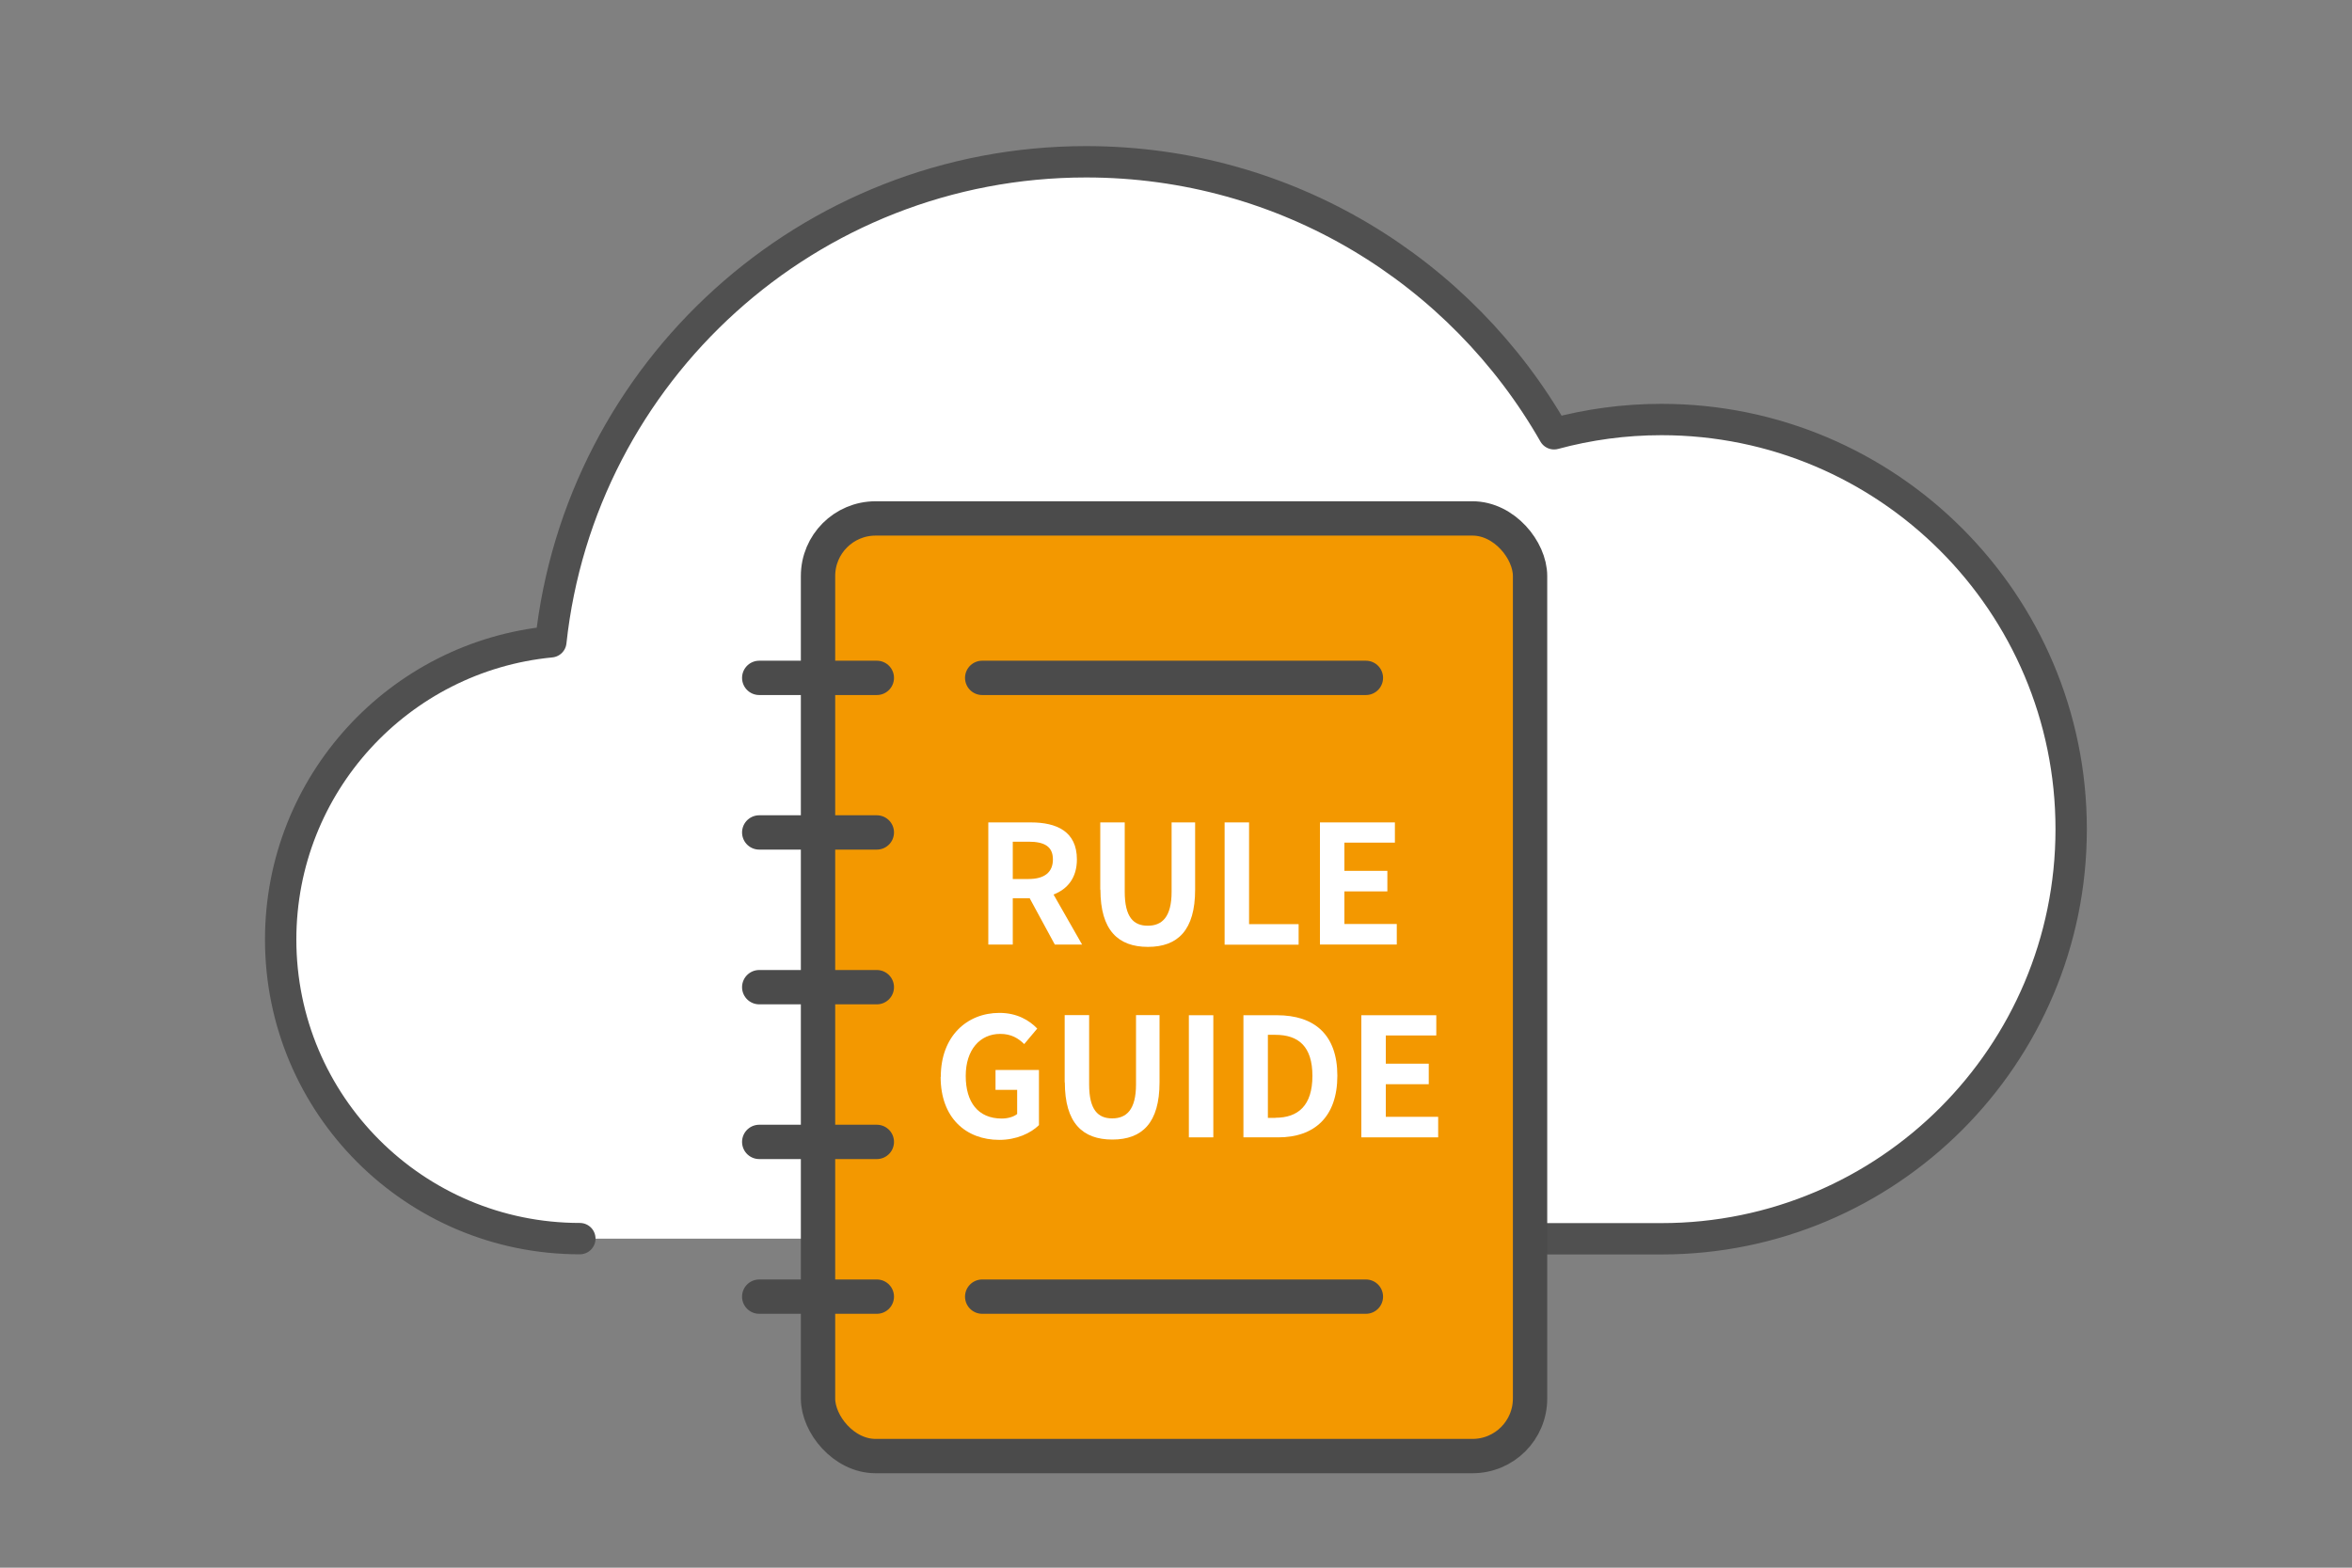 <?xml version="1.0" encoding="UTF-8"?><svg id="_レイヤー_2" xmlns="http://www.w3.org/2000/svg" viewBox="0 0 150 100"><rect x="0" y="0" width="150" height="100" fill="#808080" stroke="none"/><defs><style>.cls-1,.cls-2{fill:#fff;}.cls-3{stroke:#4b4b4b;stroke-width:2.19px;}.cls-3,.cls-2{stroke-linecap:round;stroke-linejoin:round;}.cls-3,.cls-4{fill:none;}.cls-2{stroke:#505050;stroke-width:2px;}.cls-5{fill:#f39800;}</style></defs><rect class="cls-4" width="150" height="100"/><path class="cls-2" d="m36.98,79.01c-10.54,0-19.08-8.54-19.08-19.08,0-9.91,7.56-18.06,17.23-18.99,1.86-17.22,16.43-30.62,34.14-30.62,12.79,0,23.93,6.99,29.84,17.35,2.18-.59,4.48-.91,6.85-.91,14.43,0,26.13,11.7,26.13,26.13s-11.7,26.13-26.13,26.13h-15.31"/><rect class="cls-5" x="52.17" y="33.07" width="45.41" height="59.81" rx="3.67" ry="3.67"/><rect class="cls-3" x="52.17" y="33.07" width="45.41" height="59.81" rx="3.67" ry="3.67"/><line class="cls-3" x1="62.64" y1="82.71" x2="87.11" y2="82.71"/><line class="cls-3" x1="62.64" y1="43.24" x2="87.11" y2="43.24"/><line class="cls-3" x1="48.42" y1="43.24" x2="55.92" y2="43.24"/><line class="cls-3" x1="48.42" y1="53.1" x2="55.92" y2="53.1"/><line class="cls-3" x1="48.42" y1="62.97" x2="55.92" y2="62.97"/><line class="cls-3" x1="48.42" y1="72.84" x2="55.92" y2="72.84"/><line class="cls-3" x1="48.42" y1="82.71" x2="55.92" y2="82.71"/><path class="cls-1" d="m67.27,60.25l-1.6-2.95h-1.08v2.95h-1.56v-7.79h2.72c1.63,0,2.93.57,2.93,2.36,0,1.17-.59,1.89-1.49,2.24l1.82,3.19h-1.74Zm-2.68-4.18h1.01c1,0,1.55-.42,1.55-1.25s-.55-1.13-1.55-1.13h-1.01v2.38Z"/><path class="cls-1" d="m70.17,56.75v-4.29h1.56v4.42c0,1.62.56,2.17,1.47,2.17s1.52-.55,1.52-2.17v-4.42h1.5v4.29c0,2.59-1.11,3.65-3.01,3.65s-3.03-1.06-3.03-3.65Z"/><path class="cls-1" d="m78.1,52.46h1.56v6.49h3.16v1.31h-4.72v-7.79Z"/><path class="cls-1" d="m84.18,52.46h4.78v1.29h-3.22v1.8h2.74v1.31h-2.74v2.08h3.34v1.31h-4.9v-7.79Z"/><path class="cls-1" d="m60,68.68c0-2.57,1.66-4.07,3.74-4.07,1.13,0,1.91.48,2.41,1l-.83.99c-.38-.37-.82-.65-1.53-.65-1.29,0-2.2,1.01-2.2,2.68s.78,2.72,2.3,2.72c.38,0,.76-.11.98-.29v-1.54h-1.38v-1.27h2.77v3.52c-.53.52-1.44.94-2.53.94-2.13,0-3.74-1.41-3.74-4.01Z"/><path class="cls-1" d="m67.9,69.04v-4.29h1.56v4.42c0,1.62.56,2.17,1.47,2.17s1.52-.55,1.52-2.17v-4.42h1.5v4.29c0,2.59-1.11,3.65-3.01,3.65s-3.03-1.06-3.03-3.65Z"/><path class="cls-1" d="m75.82,64.76h1.56v7.79h-1.56v-7.79Z"/><path class="cls-1" d="m79.3,64.76h2.14c2.38,0,3.85,1.23,3.85,3.86s-1.47,3.93-3.77,3.93h-2.22v-7.79Zm2.04,6.54c1.45,0,2.36-.78,2.36-2.67s-.9-2.62-2.36-2.62h-.48v5.3h.48Z"/><path class="cls-1" d="m86.82,64.76h4.78v1.29h-3.22v1.8h2.74v1.31h-2.74v2.08h3.34v1.31h-4.9v-7.79Z"/></svg>